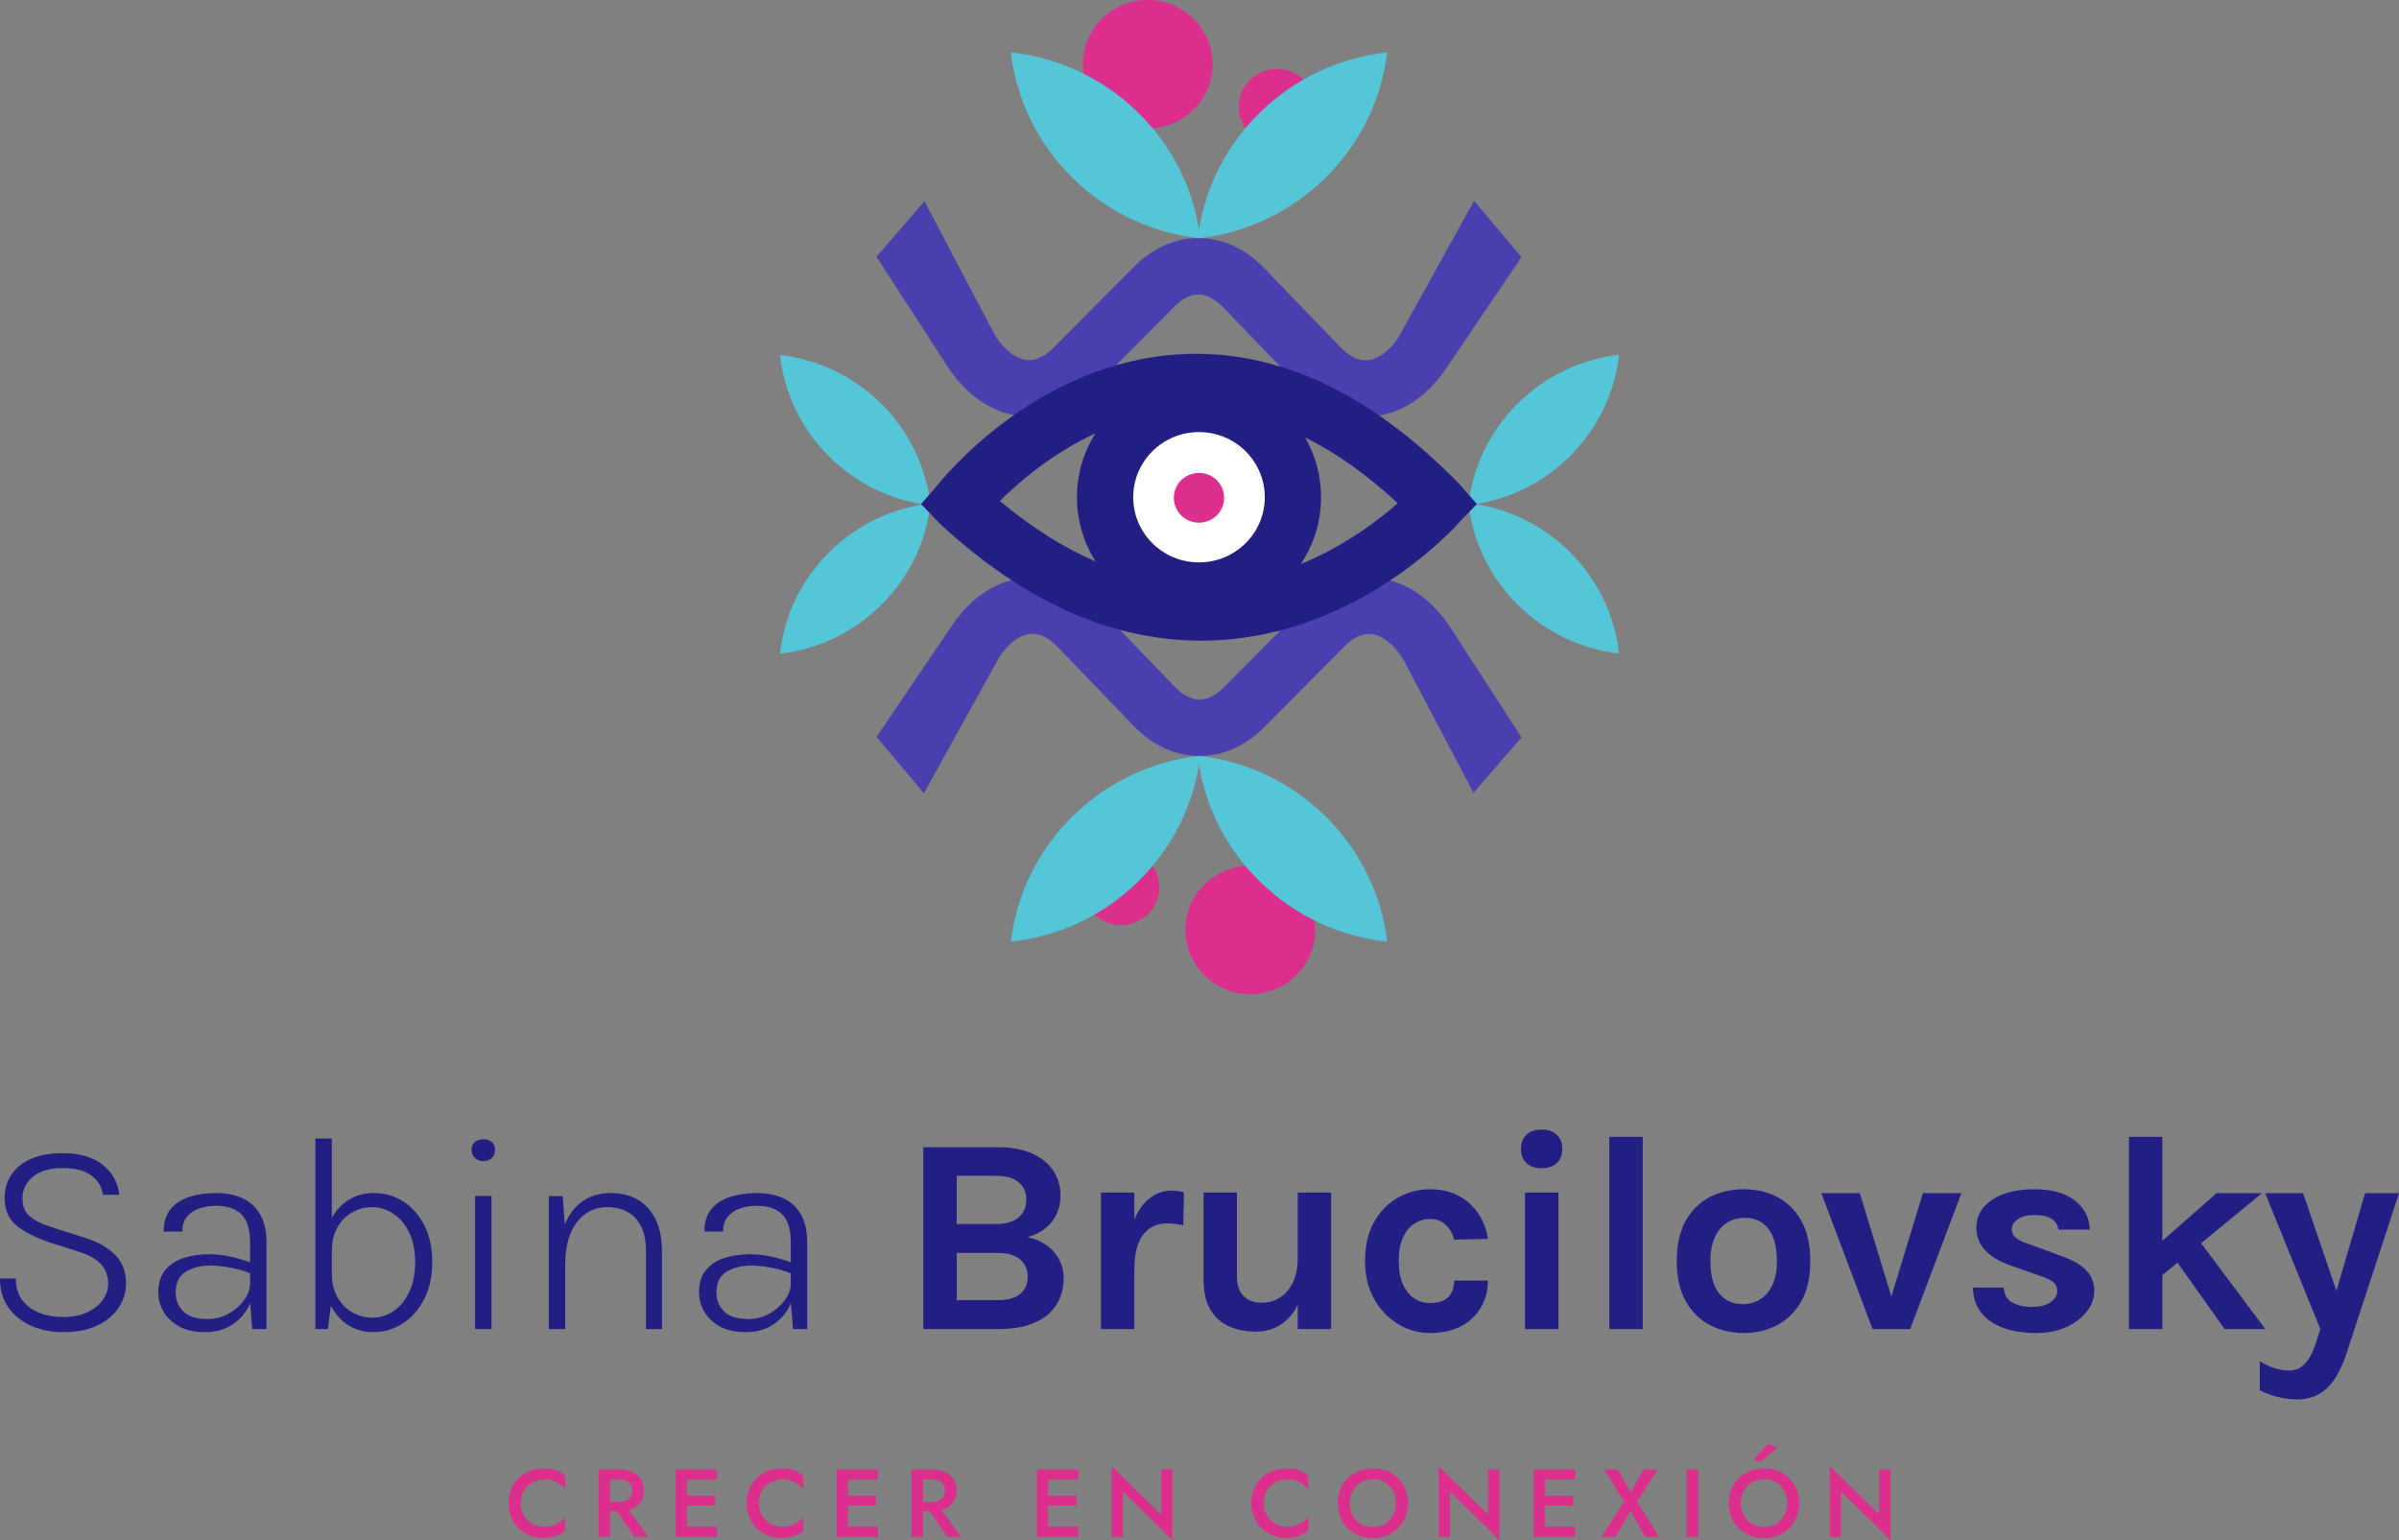 <svg xmlns="http://www.w3.org/2000/svg" width="257" height="165" viewBox="0 0 257 165" fill="none"><rect x="0" y="0" width="257" height="165" fill="#808080" stroke="none"/><g clip-path="url(#clip0_678_874)"><path d="M56.138 162.377C56.37 162.762 56.674 163.055 57.051 163.266C57.428 163.476 57.836 163.579 58.281 163.579C58.626 163.579 58.938 163.535 59.215 163.444C59.491 163.357 59.743 163.234 59.968 163.079C60.192 162.924 60.389 162.754 60.553 162.559V164C60.248 164.246 59.92 164.436 59.567 164.567C59.215 164.698 58.77 164.762 58.237 164.762C57.704 164.762 57.207 164.674 56.746 164.496C56.286 164.317 55.885 164.059 55.548 163.726C55.208 163.389 54.944 162.996 54.755 162.539C54.563 162.083 54.471 161.587 54.471 161.043C54.471 160.5 54.567 160.003 54.755 159.547C54.944 159.091 55.212 158.694 55.548 158.361C55.889 158.023 56.286 157.769 56.746 157.591C57.207 157.412 57.704 157.325 58.237 157.325C58.77 157.325 59.215 157.388 59.567 157.519C59.92 157.65 60.248 157.837 60.553 158.087V159.527C60.389 159.337 60.192 159.162 59.968 159.007C59.743 158.853 59.491 158.734 59.215 158.642C58.938 158.555 58.626 158.507 58.281 158.507C57.836 158.507 57.428 158.611 57.051 158.821C56.674 159.031 56.37 159.325 56.138 159.706C55.905 160.087 55.789 160.535 55.789 161.047C55.789 161.559 55.905 162 56.138 162.385V162.377Z" fill="#DB2E8D"></path><path d="M65.361 157.444V164.639H64.135V157.444H65.361ZM64.864 157.444H66.379C66.903 157.444 67.364 157.535 67.753 157.722C68.145 157.908 68.446 158.166 68.662 158.499C68.875 158.833 68.983 159.226 68.983 159.678C68.983 160.131 68.875 160.523 68.662 160.861C68.446 161.198 68.145 161.456 67.753 161.643C67.36 161.829 66.903 161.92 66.379 161.92H64.864V160.924H66.326C66.603 160.924 66.847 160.877 67.06 160.781C67.272 160.686 67.436 160.547 67.552 160.365C67.669 160.182 67.729 159.964 67.729 159.71C67.729 159.456 67.669 159.23 67.552 159.051C67.436 158.873 67.272 158.738 67.06 158.638C66.847 158.543 66.603 158.496 66.326 158.496H64.864V157.448V157.444ZM66.96 161.206L69.42 164.639H67.945L65.629 161.206H66.96Z" fill="#DB2E8D"></path><path d="M73.591 157.444V164.639H72.389V157.444H73.591ZM73.146 157.444H76.808V158.511H73.146V157.444ZM73.146 160.258H76.604V161.305H73.146V160.258ZM73.146 163.567H76.808V164.635H73.146V163.567Z" fill="#DB2E8D"></path><path d="M81.64 162.377C81.872 162.762 82.177 163.055 82.553 163.266C82.93 163.476 83.339 163.579 83.784 163.579C84.128 163.579 84.441 163.535 84.717 163.444C84.993 163.357 85.246 163.234 85.47 163.079C85.695 162.924 85.891 162.754 86.055 162.559V164C85.751 164.246 85.422 164.436 85.07 164.567C84.717 164.698 84.272 164.762 83.739 164.762C83.207 164.762 82.71 164.674 82.249 164.496C81.788 164.317 81.388 164.059 81.051 163.726C80.71 163.389 80.446 162.996 80.258 162.539C80.065 162.083 79.973 161.587 79.973 161.043C79.973 160.5 80.069 160.003 80.258 159.547C80.446 159.091 80.714 158.694 81.051 158.361C81.391 158.023 81.788 157.769 82.249 157.591C82.71 157.412 83.207 157.325 83.739 157.325C84.272 157.325 84.717 157.388 85.07 157.519C85.422 157.65 85.751 157.837 86.055 158.087V159.527C85.891 159.337 85.695 159.162 85.47 159.007C85.246 158.853 84.993 158.734 84.717 158.642C84.441 158.555 84.128 158.507 83.784 158.507C83.339 158.507 82.93 158.611 82.553 158.821C82.177 159.031 81.872 159.325 81.64 159.706C81.407 160.087 81.291 160.535 81.291 161.047C81.291 161.559 81.407 162 81.64 162.385V162.377Z" fill="#DB2E8D"></path><path d="M90.843 157.444V164.639H89.641V157.444H90.843ZM90.398 157.444H94.061V158.511H90.398V157.444ZM90.398 160.258H93.856V161.305H90.398V160.258ZM90.398 163.567H94.061V164.635H90.398V163.567Z" fill="#DB2E8D"></path><path d="M98.865 157.444V164.639H97.639V157.444H98.865ZM98.368 157.444H99.882C100.407 157.444 100.868 157.535 101.257 157.722C101.649 157.908 101.95 158.166 102.166 158.499C102.379 158.833 102.487 159.226 102.487 159.678C102.487 160.131 102.379 160.523 102.166 160.861C101.95 161.198 101.649 161.456 101.257 161.643C100.864 161.829 100.407 161.92 99.882 161.92H98.368V160.924H99.83C100.107 160.924 100.351 160.877 100.564 160.781C100.776 160.686 100.94 160.547 101.056 160.365C101.173 160.182 101.233 159.964 101.233 159.71C101.233 159.456 101.173 159.23 101.056 159.051C100.94 158.873 100.776 158.738 100.564 158.638C100.351 158.543 100.107 158.496 99.83 158.496H98.368V157.448V157.444ZM100.463 161.206L102.923 164.639H101.449L99.133 161.206H100.463Z" fill="#DB2E8D"></path><path d="M112.287 157.444V164.639H111.085V157.444H112.287ZM111.842 157.444H115.504V158.511H111.842V157.444ZM111.842 160.258H115.3V161.305H111.842V160.258ZM111.842 163.567H115.504V164.635H111.842V163.567Z" fill="#DB2E8D"></path><path d="M125.593 157.444V165L120.288 159.809V164.643H119.086V157.087L124.391 162.278V157.444H125.593Z" fill="#DB2E8D"></path><path d="M135.718 162.377C135.95 162.762 136.255 163.055 136.632 163.266C137.008 163.476 137.417 163.579 137.862 163.579C138.206 163.579 138.519 163.535 138.795 163.444C139.072 163.357 139.324 163.234 139.548 163.079C139.773 162.924 139.969 162.754 140.133 162.559V164C139.829 164.246 139.5 164.436 139.148 164.567C138.795 164.698 138.35 164.762 137.818 164.762C137.285 164.762 136.788 164.674 136.327 164.496C135.866 164.317 135.466 164.059 135.129 163.726C134.788 163.389 134.524 162.996 134.336 162.539C134.143 162.083 134.051 161.587 134.051 161.043C134.051 160.5 134.147 160.003 134.336 159.547C134.524 159.091 134.793 158.694 135.129 158.361C135.47 158.023 135.866 157.769 136.327 157.591C136.788 157.412 137.285 157.325 137.818 157.325C138.35 157.325 138.795 157.388 139.148 157.519C139.5 157.65 139.829 157.837 140.133 158.087V159.527C139.969 159.337 139.773 159.162 139.548 159.007C139.324 158.853 139.072 158.734 138.795 158.642C138.519 158.555 138.206 158.507 137.862 158.507C137.417 158.507 137.008 158.611 136.632 158.821C136.255 159.031 135.95 159.325 135.718 159.706C135.486 160.087 135.369 160.535 135.369 161.047C135.369 161.559 135.486 162 135.718 162.385V162.377Z" fill="#DB2E8D"></path><path d="M143.579 159.551C143.768 159.099 144.032 158.706 144.373 158.373C144.717 158.039 145.118 157.781 145.579 157.595C146.039 157.408 146.536 157.317 147.069 157.317C147.602 157.317 148.119 157.408 148.576 157.595C149.032 157.781 149.433 158.039 149.774 158.373C150.114 158.706 150.383 159.099 150.567 159.551C150.755 160.004 150.847 160.5 150.847 161.043C150.847 161.587 150.755 162.075 150.567 162.536C150.379 162.996 150.118 163.393 149.778 163.726C149.437 164.063 149.04 164.325 148.58 164.512C148.119 164.702 147.614 164.794 147.069 164.794C146.524 164.794 146.027 164.698 145.563 164.512C145.098 164.321 144.701 164.059 144.365 163.726C144.028 163.389 143.768 162.992 143.579 162.536C143.391 162.075 143.299 161.579 143.299 161.043C143.299 160.508 143.391 160.004 143.579 159.551ZM144.914 162.361C145.126 162.75 145.418 163.051 145.791 163.27C146.164 163.488 146.588 163.599 147.069 163.599C147.55 163.599 147.983 163.488 148.351 163.27C148.72 163.051 149.012 162.746 149.225 162.361C149.437 161.972 149.541 161.531 149.541 161.039C149.541 160.547 149.437 160.107 149.229 159.718C149.02 159.329 148.732 159.027 148.363 158.809C147.995 158.591 147.562 158.48 147.069 158.48C146.576 158.48 146.168 158.591 145.791 158.809C145.418 159.027 145.126 159.333 144.914 159.718C144.701 160.107 144.597 160.547 144.597 161.039C144.597 161.531 144.701 161.972 144.914 162.361Z" fill="#DB2E8D"></path><path d="M160.624 157.444V165L155.319 159.809V164.643H154.117V157.087L159.422 162.278V157.444H160.624Z" fill="#DB2E8D"></path><path d="M165.512 157.444V164.639H164.31V157.444H165.512ZM165.067 157.444H168.729V158.511H165.067V157.444ZM165.067 160.258H168.525V161.305H165.067V160.258ZM165.067 163.567H168.729V164.635H165.067V163.567Z" fill="#DB2E8D"></path><path d="M177.576 157.444L175.376 160.896L177.732 164.639H176.238L174.679 161.873L173.068 164.639H171.586L173.994 160.896L171.846 157.444H173.329L174.687 159.881L176.077 157.444H177.572H177.576Z" fill="#DB2E8D"></path><path d="M181.923 157.444V164.639H180.689V157.444H181.923Z" fill="#DB2E8D"></path><path d="M185.481 159.551C185.669 159.099 185.933 158.706 186.274 158.372C186.619 158.039 187.019 157.781 187.48 157.595C187.941 157.408 188.438 157.317 188.97 157.317C189.503 157.317 190.02 157.408 190.477 157.595C190.934 157.781 191.334 158.039 191.675 158.372C192.016 158.706 192.284 159.099 192.468 159.551C192.657 160.004 192.749 160.5 192.749 161.043C192.749 161.587 192.657 162.075 192.468 162.535C192.28 162.996 192.02 163.393 191.679 163.726C191.338 164.063 190.942 164.325 190.481 164.512C190.02 164.702 189.515 164.794 188.97 164.794C188.426 164.794 187.929 164.698 187.464 164.512C186.999 164.321 186.603 164.059 186.266 163.726C185.929 163.389 185.669 162.992 185.481 162.535C185.292 162.079 185.2 161.579 185.2 161.043C185.2 160.508 185.292 160.004 185.481 159.551ZM186.815 162.361C187.027 162.75 187.32 163.051 187.692 163.27C188.065 163.488 188.49 163.599 188.97 163.599C189.451 163.599 189.884 163.488 190.253 163.27C190.621 163.051 190.914 162.746 191.126 162.361C191.338 161.972 191.443 161.531 191.443 161.039C191.443 160.547 191.338 160.107 191.13 159.718C190.922 159.329 190.633 159.027 190.265 158.809C189.896 158.591 189.463 158.48 188.97 158.48C188.478 158.48 188.069 158.591 187.692 158.809C187.32 159.027 187.027 159.333 186.815 159.718C186.603 160.107 186.498 160.547 186.498 161.039C186.498 161.531 186.603 161.972 186.815 162.361ZM188.534 156.67L187.889 156.309L189.447 154.662L190.401 155.126L188.534 156.67Z" fill="#DB2E8D"></path><path d="M202.525 157.444V165L197.221 159.809V164.643H196.019V157.087L201.323 162.278V157.444H202.525Z" fill="#DB2E8D"></path><path d="M6.743 142.725C5.521 142.725 4.399 142.503 3.378 142.058C2.356 141.614 1.539 140.963 0.922 140.106C0.305 139.248 -0.004 138.209 -0.004 136.978H1.695C1.695 137.919 1.927 138.693 2.392 139.304C2.857 139.915 3.47 140.367 4.231 140.661C4.992 140.955 5.818 141.106 6.707 141.106C7.729 141.106 8.602 140.939 9.328 140.602C10.057 140.268 10.614 139.828 11.002 139.288C11.391 138.748 11.587 138.173 11.587 137.562C11.587 136.681 11.319 135.962 10.778 135.407C10.237 134.851 9.456 134.419 8.438 134.109L5.333 133.117C3.726 132.565 2.52 131.946 1.711 131.256C0.902 130.565 0.497 129.589 0.497 128.327C0.497 126.926 1.034 125.779 2.104 124.89C3.173 124.001 4.716 123.553 6.723 123.553C8.53 123.553 9.953 123.961 10.99 124.783C12.024 125.604 12.625 126.68 12.785 128.009H11.043C10.882 127.089 10.438 126.382 9.716 125.886C8.995 125.39 7.997 125.144 6.723 125.144C5.349 125.144 4.287 125.454 3.534 126.069C2.781 126.684 2.404 127.466 2.404 128.418C2.404 129.188 2.64 129.795 3.117 130.244C3.59 130.688 4.339 131.081 5.361 131.422L9.119 132.625C10.434 133.026 11.491 133.617 12.293 134.403C13.094 135.189 13.499 136.232 13.499 137.534C13.499 138.443 13.242 139.296 12.725 140.086C12.208 140.875 11.451 141.514 10.454 141.999C9.456 142.483 8.218 142.725 6.739 142.725H6.743Z" fill="#221E84"></path><path d="M22.017 142.725C20.867 142.725 19.918 142.518 19.168 142.102C18.419 141.685 17.866 141.153 17.502 140.502C17.137 139.851 16.956 139.181 16.956 138.49C16.956 137.49 17.201 136.688 17.69 136.089C18.179 135.49 18.836 135.053 19.661 134.784C20.482 134.514 21.384 134.379 22.366 134.379C23.103 134.379 23.868 134.462 24.661 134.625C25.455 134.792 26.216 135.018 26.941 135.307V136.478C26.316 136.208 25.591 135.994 24.774 135.831C23.956 135.673 23.211 135.593 22.546 135.593C21.516 135.593 20.635 135.811 19.91 136.252C19.18 136.692 18.82 137.439 18.82 138.486C18.82 139.276 19.088 139.947 19.629 140.498C20.17 141.05 21.039 141.324 22.241 141.324C23.059 141.324 23.812 141.129 24.501 140.74C25.186 140.351 25.739 139.863 26.16 139.284C26.581 138.704 26.789 138.117 26.789 137.53H27.23C27.23 138.439 27.013 139.292 26.585 140.082C26.156 140.871 25.551 141.51 24.765 141.994C23.984 142.479 23.067 142.721 22.017 142.721V142.725ZM27.017 142.395L26.789 139.439V133.137C26.789 131.708 26.476 130.692 25.851 130.089C25.226 129.49 24.333 129.188 23.171 129.188C22.526 129.188 21.925 129.279 21.368 129.466C20.811 129.652 20.366 129.946 20.034 130.351C19.701 130.756 19.533 131.287 19.533 131.95H17.534C17.534 130.938 17.786 130.132 18.291 129.525C18.796 128.918 19.477 128.486 20.33 128.22C21.184 127.954 22.129 127.823 23.171 127.823C24.213 127.823 25.122 128.001 25.927 128.355C26.737 128.712 27.374 129.279 27.843 130.065C28.311 130.851 28.548 131.883 28.548 133.164V142.395H27.017Z" fill="#221E84"></path><path d="M33.789 142.395V121.985H35.547V139.153L35.123 142.395H33.789ZM39.987 142.725C38.997 142.725 38.104 142.479 37.314 141.983C36.521 141.487 35.892 140.768 35.427 139.828C34.962 138.887 34.73 137.756 34.73 136.435H35.547C35.547 137.466 35.756 138.332 36.177 139.038C36.597 139.744 37.134 140.276 37.791 140.637C38.448 140.998 39.145 141.177 39.883 141.177C40.7 141.177 41.457 140.943 42.154 140.471C42.852 140.002 43.413 139.32 43.837 138.431C44.262 137.542 44.474 136.47 44.474 135.22C44.474 133.97 44.262 132.922 43.837 132.053C43.413 131.184 42.852 130.513 42.154 130.041C41.457 129.573 40.688 129.335 39.851 129.335C39.113 129.335 38.416 129.513 37.759 129.875C37.102 130.236 36.569 130.767 36.16 131.474C35.752 132.18 35.547 133.057 35.547 134.109H34.73C34.73 132.799 34.959 131.676 35.419 130.74C35.88 129.803 36.509 129.085 37.314 128.577C38.116 128.073 39.037 127.819 40.079 127.819C41.201 127.819 42.235 128.116 43.176 128.712C44.122 129.307 44.879 130.156 45.448 131.264C46.017 132.371 46.305 133.688 46.305 135.216C46.305 136.744 46.017 138.074 45.44 139.193C44.863 140.312 44.098 141.181 43.136 141.796C42.175 142.411 41.125 142.721 39.983 142.721L39.987 142.725Z" fill="#221E84"></path><path d="M51.774 124.398C51.402 124.398 51.097 124.283 50.865 124.053C50.632 123.823 50.516 123.533 50.516 123.184C50.516 122.834 50.632 122.573 50.865 122.366C51.097 122.16 51.402 122.057 51.774 122.057C52.167 122.057 52.475 122.16 52.7 122.366C52.92 122.573 53.032 122.842 53.032 123.184C53.032 123.525 52.92 123.823 52.7 124.053C52.475 124.283 52.171 124.398 51.774 124.398ZM50.897 142.395V128.136H52.656V142.395H50.897Z" fill="#221E84"></path><path d="M58.79 142.395V128.152H60.276L60.549 131.664V142.395H58.79ZM69.199 142.395V134.006C69.199 132.494 68.835 131.339 68.102 130.537C67.368 129.736 66.363 129.335 65.081 129.335C64.143 129.335 63.33 129.589 62.648 130.101C61.967 130.613 61.447 131.327 61.086 132.248C60.725 133.168 60.549 134.244 60.549 135.474H59.776C59.776 133.914 59.992 132.561 60.421 131.414C60.849 130.267 61.486 129.382 62.332 128.759C63.173 128.132 64.223 127.823 65.477 127.823C66.587 127.823 67.549 128.069 68.362 128.557C69.175 129.049 69.804 129.755 70.249 130.68C70.694 131.605 70.914 132.712 70.914 134.006V142.395H69.203H69.199Z" fill="#221E84"></path><path d="M79.945 142.725C78.795 142.725 77.846 142.518 77.097 142.102C76.347 141.685 75.794 141.153 75.43 140.502C75.065 139.851 74.885 139.181 74.885 138.49C74.885 137.49 75.129 136.688 75.618 136.089C76.107 135.49 76.764 135.053 77.589 134.784C78.411 134.514 79.312 134.379 80.294 134.379C81.031 134.379 81.796 134.462 82.59 134.625C83.383 134.792 84.144 135.018 84.869 135.307V136.478C84.244 136.208 83.519 135.994 82.702 135.831C81.884 135.673 81.139 135.593 80.474 135.593C79.444 135.593 78.563 135.811 77.838 136.252C77.109 136.692 76.748 137.439 76.748 138.486C76.748 139.276 77.016 139.947 77.557 140.498C78.098 141.05 78.968 141.324 80.17 141.324C80.987 141.324 81.74 141.129 82.429 140.74C83.115 140.351 83.667 139.863 84.088 139.284C84.509 138.704 84.717 138.117 84.717 137.53H85.158C85.158 138.439 84.942 139.292 84.513 140.082C84.084 140.871 83.479 141.51 82.694 141.994C81.912 142.479 80.995 142.721 79.945 142.721V142.725ZM84.945 142.395L84.717 139.439V133.137C84.717 131.708 84.405 130.692 83.78 130.089C83.154 129.49 82.261 129.188 81.099 129.188C80.454 129.188 79.853 129.279 79.296 129.466C78.739 129.652 78.294 129.946 77.962 130.351C77.629 130.756 77.461 131.287 77.461 131.95H75.462C75.462 130.938 75.714 130.132 76.219 129.525C76.724 128.918 77.405 128.486 78.258 128.22C79.112 127.954 80.057 127.823 81.099 127.823C82.141 127.823 83.05 128.001 83.856 128.355C84.665 128.712 85.302 129.279 85.771 130.065C86.24 130.851 86.476 131.883 86.476 133.164V142.395H84.945Z" fill="#221E84"></path><path d="M98.913 142.395V122.914H106.854C108.368 122.914 109.626 123.148 110.628 123.612C111.63 124.077 112.375 124.7 112.872 125.481C113.365 126.263 113.613 127.128 113.613 128.077C113.613 129.176 113.301 130.117 112.68 130.899C112.058 131.68 111.185 132.228 110.067 132.549C110.804 132.7 111.466 132.974 112.05 133.375C112.635 133.776 113.1 134.28 113.437 134.891C113.773 135.502 113.946 136.2 113.946 136.99C113.946 137.609 113.837 138.236 113.621 138.867C113.405 139.498 113.032 140.082 112.499 140.617C111.97 141.153 111.245 141.582 110.332 141.907C109.418 142.233 108.268 142.395 106.886 142.395H98.917H98.913ZM102.491 125.974V131.137H106.702C107.763 131.137 108.569 130.902 109.118 130.438C109.667 129.974 109.943 129.335 109.943 128.525C109.943 127.716 109.675 127.136 109.134 126.672C108.593 126.208 107.791 125.974 106.734 125.974H102.491ZM102.491 139.304H106.794C107.936 139.304 108.773 139.078 109.302 138.621C109.831 138.165 110.099 137.554 110.099 136.784C110.099 136.014 109.827 135.395 109.282 134.931C108.737 134.466 107.908 134.232 106.798 134.232H102.495V139.304H102.491Z" fill="#221E84"></path><path d="M117.944 142.395V127.775H121.522V142.395H117.944ZM120.641 136.002C120.641 134.089 120.857 132.51 121.294 131.26C121.727 130.01 122.312 129.081 123.045 128.474C123.778 127.867 124.591 127.565 125.493 127.565C125.733 127.565 125.966 127.581 126.182 127.609C126.398 127.64 126.615 127.684 126.827 127.744L126.767 131.283C126.503 131.224 126.222 131.172 125.918 131.133C125.613 131.093 125.341 131.073 125.1 131.073C124.311 131.073 123.654 131.26 123.121 131.637C122.592 132.014 122.191 132.565 121.923 133.296C121.655 134.026 121.522 134.927 121.522 135.998H120.645L120.641 136.002Z" fill="#221E84"></path><path d="M128.931 127.775H132.509V136.72C132.509 137.673 132.745 138.383 133.222 138.859C133.695 139.336 134.348 139.574 135.177 139.574C135.882 139.574 136.527 139.391 137.108 139.026C137.689 138.661 138.154 138.121 138.503 137.407C138.851 136.692 139.023 135.804 139.023 134.744H139.993C139.993 136.526 139.761 138.002 139.296 139.173C138.831 140.344 138.19 141.221 137.373 141.8C136.555 142.379 135.61 142.669 134.54 142.669C133.47 142.669 132.541 142.483 131.691 142.113C130.842 141.744 130.173 141.149 129.676 140.328C129.179 139.506 128.935 138.427 128.935 137.085V127.779L128.931 127.775ZM139.023 127.775H142.601V142.395H139.023V127.775Z" fill="#221E84"></path><path d="M153.207 142.816C151.973 142.816 150.831 142.498 149.774 141.863C148.716 141.228 147.863 140.332 147.213 139.177C146.56 138.022 146.236 136.665 146.236 135.101C146.236 133.45 146.56 132.053 147.213 130.906C147.867 129.759 148.72 128.894 149.774 128.303C150.827 127.712 151.973 127.418 153.207 127.418C154.169 127.418 155.014 127.573 155.744 127.874C156.477 128.18 157.098 128.589 157.615 129.105C158.132 129.621 158.532 130.192 158.829 130.823C159.121 131.454 159.31 132.089 159.39 132.728L155.784 132.819C155.623 132.18 155.323 131.648 154.882 131.228C154.441 130.807 153.877 130.597 153.179 130.597C152.602 130.597 152.062 130.756 151.557 131.069C151.052 131.383 150.639 131.871 150.323 132.533C150.006 133.196 149.846 134.049 149.846 135.101C149.846 136.153 149.994 136.935 150.295 137.601C150.591 138.268 150.996 138.768 151.501 139.101C152.005 139.439 152.566 139.605 153.183 139.605C154.093 139.605 154.754 139.387 155.167 138.951C155.579 138.514 155.788 137.935 155.788 137.2H159.394C159.394 138.232 159.157 139.173 158.681 140.022C158.204 140.871 157.507 141.55 156.589 142.054C155.672 142.558 154.542 142.812 153.211 142.812L153.207 142.816Z" fill="#221E84"></path><path d="M165.159 125.164C164.462 125.164 163.917 124.981 163.528 124.616C163.14 124.251 162.943 123.743 162.943 123.092C162.943 122.441 163.14 121.957 163.528 121.584C163.917 121.207 164.462 121.021 165.159 121.021C165.856 121.021 166.373 121.207 166.774 121.584C167.174 121.961 167.371 122.461 167.371 123.092C167.371 123.723 167.17 124.251 166.774 124.616C166.373 124.981 165.836 125.164 165.159 125.164ZM163.372 142.395V127.775H166.95V142.395H163.372Z" fill="#221E84"></path><path d="M172.403 142.395V121.802H175.981V142.395H172.403Z" fill="#221E84"></path><path d="M186.811 142.816C185.469 142.816 184.251 142.53 183.165 141.959C182.08 141.387 181.218 140.534 180.581 139.399C179.944 138.264 179.627 136.839 179.627 135.129C179.627 133.418 179.944 131.946 180.581 130.807C181.218 129.668 182.08 128.815 183.165 128.255C184.251 127.696 185.465 127.414 186.811 127.414C188.158 127.414 189.336 127.696 190.409 128.255C191.487 128.815 192.341 129.664 192.978 130.807C193.615 131.946 193.931 133.387 193.931 135.129C193.931 136.871 193.615 138.264 192.978 139.399C192.341 140.534 191.483 141.387 190.409 141.959C189.332 142.53 188.134 142.816 186.811 142.816ZM186.691 139.724C187.396 139.724 188.025 139.55 188.578 139.205C189.127 138.859 189.564 138.347 189.881 137.665C190.197 136.986 190.357 136.141 190.357 135.129C190.357 133.589 190.053 132.426 189.44 131.649C188.827 130.867 187.993 130.478 186.932 130.478C186.214 130.478 185.577 130.652 185.02 130.994C184.463 131.339 184.027 131.855 183.71 132.545C183.394 133.236 183.233 134.097 183.233 135.129C183.233 136.649 183.546 137.796 184.167 138.566C184.788 139.336 185.629 139.721 186.691 139.721V139.724Z" fill="#221E84"></path><path d="M195.117 127.835H199.24L202.754 139.359H202.481L205.995 127.835H210.118L204.633 142.391H200.602L195.117 127.835Z" fill="#221E84"></path><path d="M218.18 142.816C216.765 142.816 215.551 142.622 214.534 142.237C213.52 141.852 212.739 141.296 212.194 140.57C211.649 139.844 211.368 138.97 211.36 137.951H214.662C214.694 138.673 214.978 139.197 215.527 139.526C216.072 139.855 216.813 140.022 217.755 140.022C218.272 140.022 218.729 139.947 219.125 139.796C219.526 139.645 219.834 139.443 220.059 139.181C220.279 138.919 220.391 138.629 220.391 138.312C220.391 137.903 220.243 137.577 219.943 137.343C219.646 137.109 219.165 136.891 218.512 136.689L215.299 135.55C214.149 135.141 213.264 134.597 212.646 133.93C212.029 133.26 211.721 132.458 211.721 131.529C211.721 130.299 212.286 129.307 213.412 128.549C214.538 127.791 216.044 127.414 217.935 127.414C219.826 127.414 221.265 127.823 222.291 128.636C223.316 129.454 223.845 130.486 223.873 131.736H220.508C220.455 131.256 220.223 130.875 219.81 130.597C219.398 130.315 218.769 130.176 217.931 130.176C217.174 130.176 216.581 130.331 216.152 130.633C215.724 130.938 215.507 131.295 215.507 131.704C215.507 132.395 216.104 132.914 217.294 133.264L220.78 134.553C221.91 134.934 222.791 135.423 223.416 136.026C224.041 136.625 224.354 137.387 224.354 138.308C224.354 139.078 224.094 139.808 223.573 140.49C223.052 141.177 222.327 141.733 221.397 142.165C220.468 142.594 219.39 142.812 218.168 142.812L218.18 142.816Z" fill="#221E84"></path><path d="M228.072 142.395V121.802H231.65V142.395H228.072ZM231.165 133.359L237.467 127.835H242.316L231.165 137.018V133.355V133.359ZM238.317 142.395L231.742 133.121L235.136 132.311L242.68 142.395H238.317Z" fill="#221E84"></path><path d="M242.664 127.835H246.727L250.638 139.3H250.001L253.366 127.835H257.004L251.367 145.034C250.79 146.757 250.081 147.999 249.239 148.773C248.394 149.543 247.368 149.928 246.154 149.928C245.457 149.928 244.776 149.848 244.115 149.693C243.454 149.539 242.78 149.297 242.091 148.967V145.844C242.648 146.185 243.185 146.435 243.706 146.594C244.227 146.753 244.748 146.836 245.273 146.836C245.745 146.836 246.162 146.709 246.523 146.455C246.879 146.201 247.192 145.844 247.456 145.388C247.721 144.931 247.941 144.403 248.121 143.804L248.574 142.391L242.664 127.835Z" fill="#221E84"></path><path d="M146.292 44.658C143.739 44.658 141.255 43.527 139.224 41.42L131.034 32.923C130.437 32.304 129.5 31.566 128.402 31.558H128.382C127.312 31.558 126.391 32.256 125.806 32.848L117.175 41.531C114.932 43.785 112.155 44.868 109.358 44.579C106.305 44.261 103.504 42.36 101.473 39.217L93.897 27.502L99.037 21.569L106.614 35.959C107.623 37.519 108.821 38.447 109.991 38.566C111.165 38.685 112.179 37.939 112.824 37.288L121.454 28.605C123.47 26.581 125.862 25.51 128.382 25.51C128.406 25.51 128.426 25.51 128.45 25.51C131.006 25.53 133.43 26.649 135.45 28.744L143.639 37.241C144.288 37.915 145.31 38.697 146.5 38.598C147.634 38.503 148.808 37.634 149.81 36.157L157.915 21.513L162.988 27.553L154.882 39.527C152.831 42.559 150.038 44.368 147.025 44.626C146.781 44.646 146.536 44.658 146.292 44.658Z" fill="#493FAF"></path><path d="M122.957 13.763C126.794 13.763 129.904 10.682 129.904 6.881C129.904 3.081 126.794 0 122.957 0C119.12 0 116.009 3.081 116.009 6.881C116.009 10.682 119.12 13.763 122.957 13.763Z" fill="#DB2E8D"></path><path d="M136.792 15.493C139.051 15.493 140.883 13.679 140.883 11.441C140.883 9.203 139.051 7.389 136.792 7.389C134.533 7.389 132.701 9.203 132.701 11.441C132.701 13.679 134.533 15.493 136.792 15.493Z" fill="#DB2E8D"></path><path d="M173.445 70.021C173.004 66.064 171.261 62.223 168.212 59.175C165.368 56.333 161.81 54.611 158.108 54.012C161.814 53.413 165.368 51.69 168.212 48.849C171.261 45.801 173.004 41.959 173.445 38.003C169.454 38.471 165.592 40.233 162.543 43.277C159.554 46.261 157.827 50.011 157.342 53.881C157.342 53.893 157.342 53.909 157.342 53.92V54.099C157.342 54.099 157.342 54.127 157.342 54.139C157.823 58.012 159.554 61.758 162.543 64.743C165.592 67.79 169.454 69.549 173.445 70.017V70.021Z" fill="#55C5D8"></path><path d="M148.611 5.612C143.627 6.155 138.787 8.31 134.949 12.076C131.367 15.592 129.199 19.986 128.446 24.565C127.693 19.986 125.521 15.592 121.943 12.076C118.105 8.31 113.265 6.155 108.28 5.612C108.873 10.544 111.089 15.319 114.923 19.085C118.682 22.776 123.405 24.915 128.282 25.51C128.298 25.51 128.314 25.51 128.33 25.51H128.554C128.554 25.51 128.586 25.51 128.602 25.51C133.478 24.915 138.202 22.776 141.96 19.085C145.799 15.319 148.014 10.54 148.603 5.612H148.611Z" fill="#55C5D8"></path><path d="M83.555 70.045C83.996 66.088 85.739 62.247 88.788 59.199C91.633 56.357 95.191 54.635 98.893 54.036C95.187 53.437 91.633 51.714 88.788 48.873C85.739 45.825 83.996 41.983 83.555 38.027C87.546 38.495 91.408 40.257 94.457 43.301C97.446 46.285 99.173 50.035 99.658 53.905C99.658 53.917 99.658 53.932 99.658 53.944V54.123C99.658 54.123 99.658 54.151 99.658 54.163C99.177 58.036 97.446 61.782 94.457 64.767C91.408 67.814 87.546 69.573 83.555 70.041V70.045Z" fill="#55C5D8"></path><path d="M110.6 61.85C113.152 61.85 115.636 62.981 117.668 65.088L125.858 73.585C126.455 74.204 127.392 74.942 128.49 74.95H128.51C129.58 74.95 130.501 74.251 131.086 73.66L139.717 64.977C141.96 62.723 144.737 61.639 147.534 61.929C150.587 62.246 153.387 64.147 155.419 67.29L162.995 79.006L157.855 84.939L150.278 70.549C149.269 68.989 148.071 68.06 146.901 67.941C145.727 67.822 144.713 68.568 144.068 69.219L135.437 77.902C133.422 79.926 131.03 80.998 128.51 80.998C128.486 80.998 128.466 80.998 128.442 80.998C125.886 80.978 123.462 79.859 121.442 77.763L113.253 69.267C112.603 68.592 111.582 67.81 110.392 67.91C109.258 68.005 108.084 68.874 107.082 70.35L98.977 84.994L93.904 78.954L102.01 66.981C104.061 63.949 106.854 62.139 109.867 61.881C110.111 61.861 110.356 61.85 110.6 61.85Z" fill="#493FAF"></path><path d="M156.28 51.801C146.748 42.047 136.72 37.392 126.471 37.951C110.877 38.808 100.788 51.516 100.367 52.055L98.672 54.008L100.696 56.107C109.647 64.429 119.046 68.64 128.662 68.64C129.235 68.64 129.808 68.624 130.385 68.596C145.851 67.79 155.976 56.365 156.396 55.877L158.22 54.004L156.28 51.797V51.801ZM117.347 46.428C116.097 48.416 115.372 50.758 115.372 53.274C115.372 55.79 116.109 58.163 117.376 60.159C113.926 58.675 110.5 56.512 107.114 53.674C109.146 51.651 112.704 48.575 117.351 46.428H117.347ZM139.344 60.433C140.718 58.381 141.524 55.925 141.524 53.278C141.524 50.94 140.895 48.749 139.801 46.856C143.13 48.507 146.448 50.861 149.737 53.909C147.642 55.762 144.032 58.524 139.344 60.433Z" fill="#221E84"></path><path d="M133.939 106.512C137.776 106.512 140.887 103.431 140.887 99.63C140.887 95.83 137.776 92.749 133.939 92.749C130.102 92.749 126.992 95.83 126.992 99.63C126.992 103.431 130.102 106.512 133.939 106.512Z" fill="#DB2E8D"></path><path d="M120.1 99.122C122.359 99.122 124.191 97.308 124.191 95.07C124.191 92.833 122.359 91.019 120.1 91.019C117.841 91.019 116.009 92.833 116.009 95.07C116.009 97.308 117.841 99.122 120.1 99.122Z" fill="#DB2E8D"></path><path d="M108.28 100.9C113.265 100.357 118.105 98.202 121.943 94.436C125.525 90.919 127.693 86.526 128.446 81.947C129.199 86.526 131.371 90.919 134.949 94.436C138.787 98.202 143.627 100.357 148.611 100.9C148.018 95.967 145.803 91.193 141.968 87.427C138.21 83.736 133.486 81.597 128.61 81.002C128.594 81.002 128.578 81.002 128.562 81.002H128.338C128.338 81.002 128.306 81.002 128.29 81.002C123.413 81.597 118.69 83.736 114.931 87.427C111.093 91.193 108.877 95.971 108.288 100.9H108.28Z" fill="#55C5D8"></path><path d="M128.446 60.254C132.338 60.254 135.493 57.129 135.493 53.274C135.493 49.418 132.338 46.293 128.446 46.293C124.553 46.293 121.398 49.418 121.398 53.274C121.398 57.129 124.553 60.254 128.446 60.254Z" fill="white"></path><path d="M128.446 56C129.933 56 131.138 54.806 131.138 53.333C131.138 51.86 129.933 50.666 128.446 50.666C126.959 50.666 125.753 51.86 125.753 53.333C125.753 54.806 126.959 56 128.446 56Z" fill="#DB2E8D"></path></g><defs><clipPath id="clip0_678_874"><rect width="257" height="165" fill="white"></rect></clipPath></defs></svg>